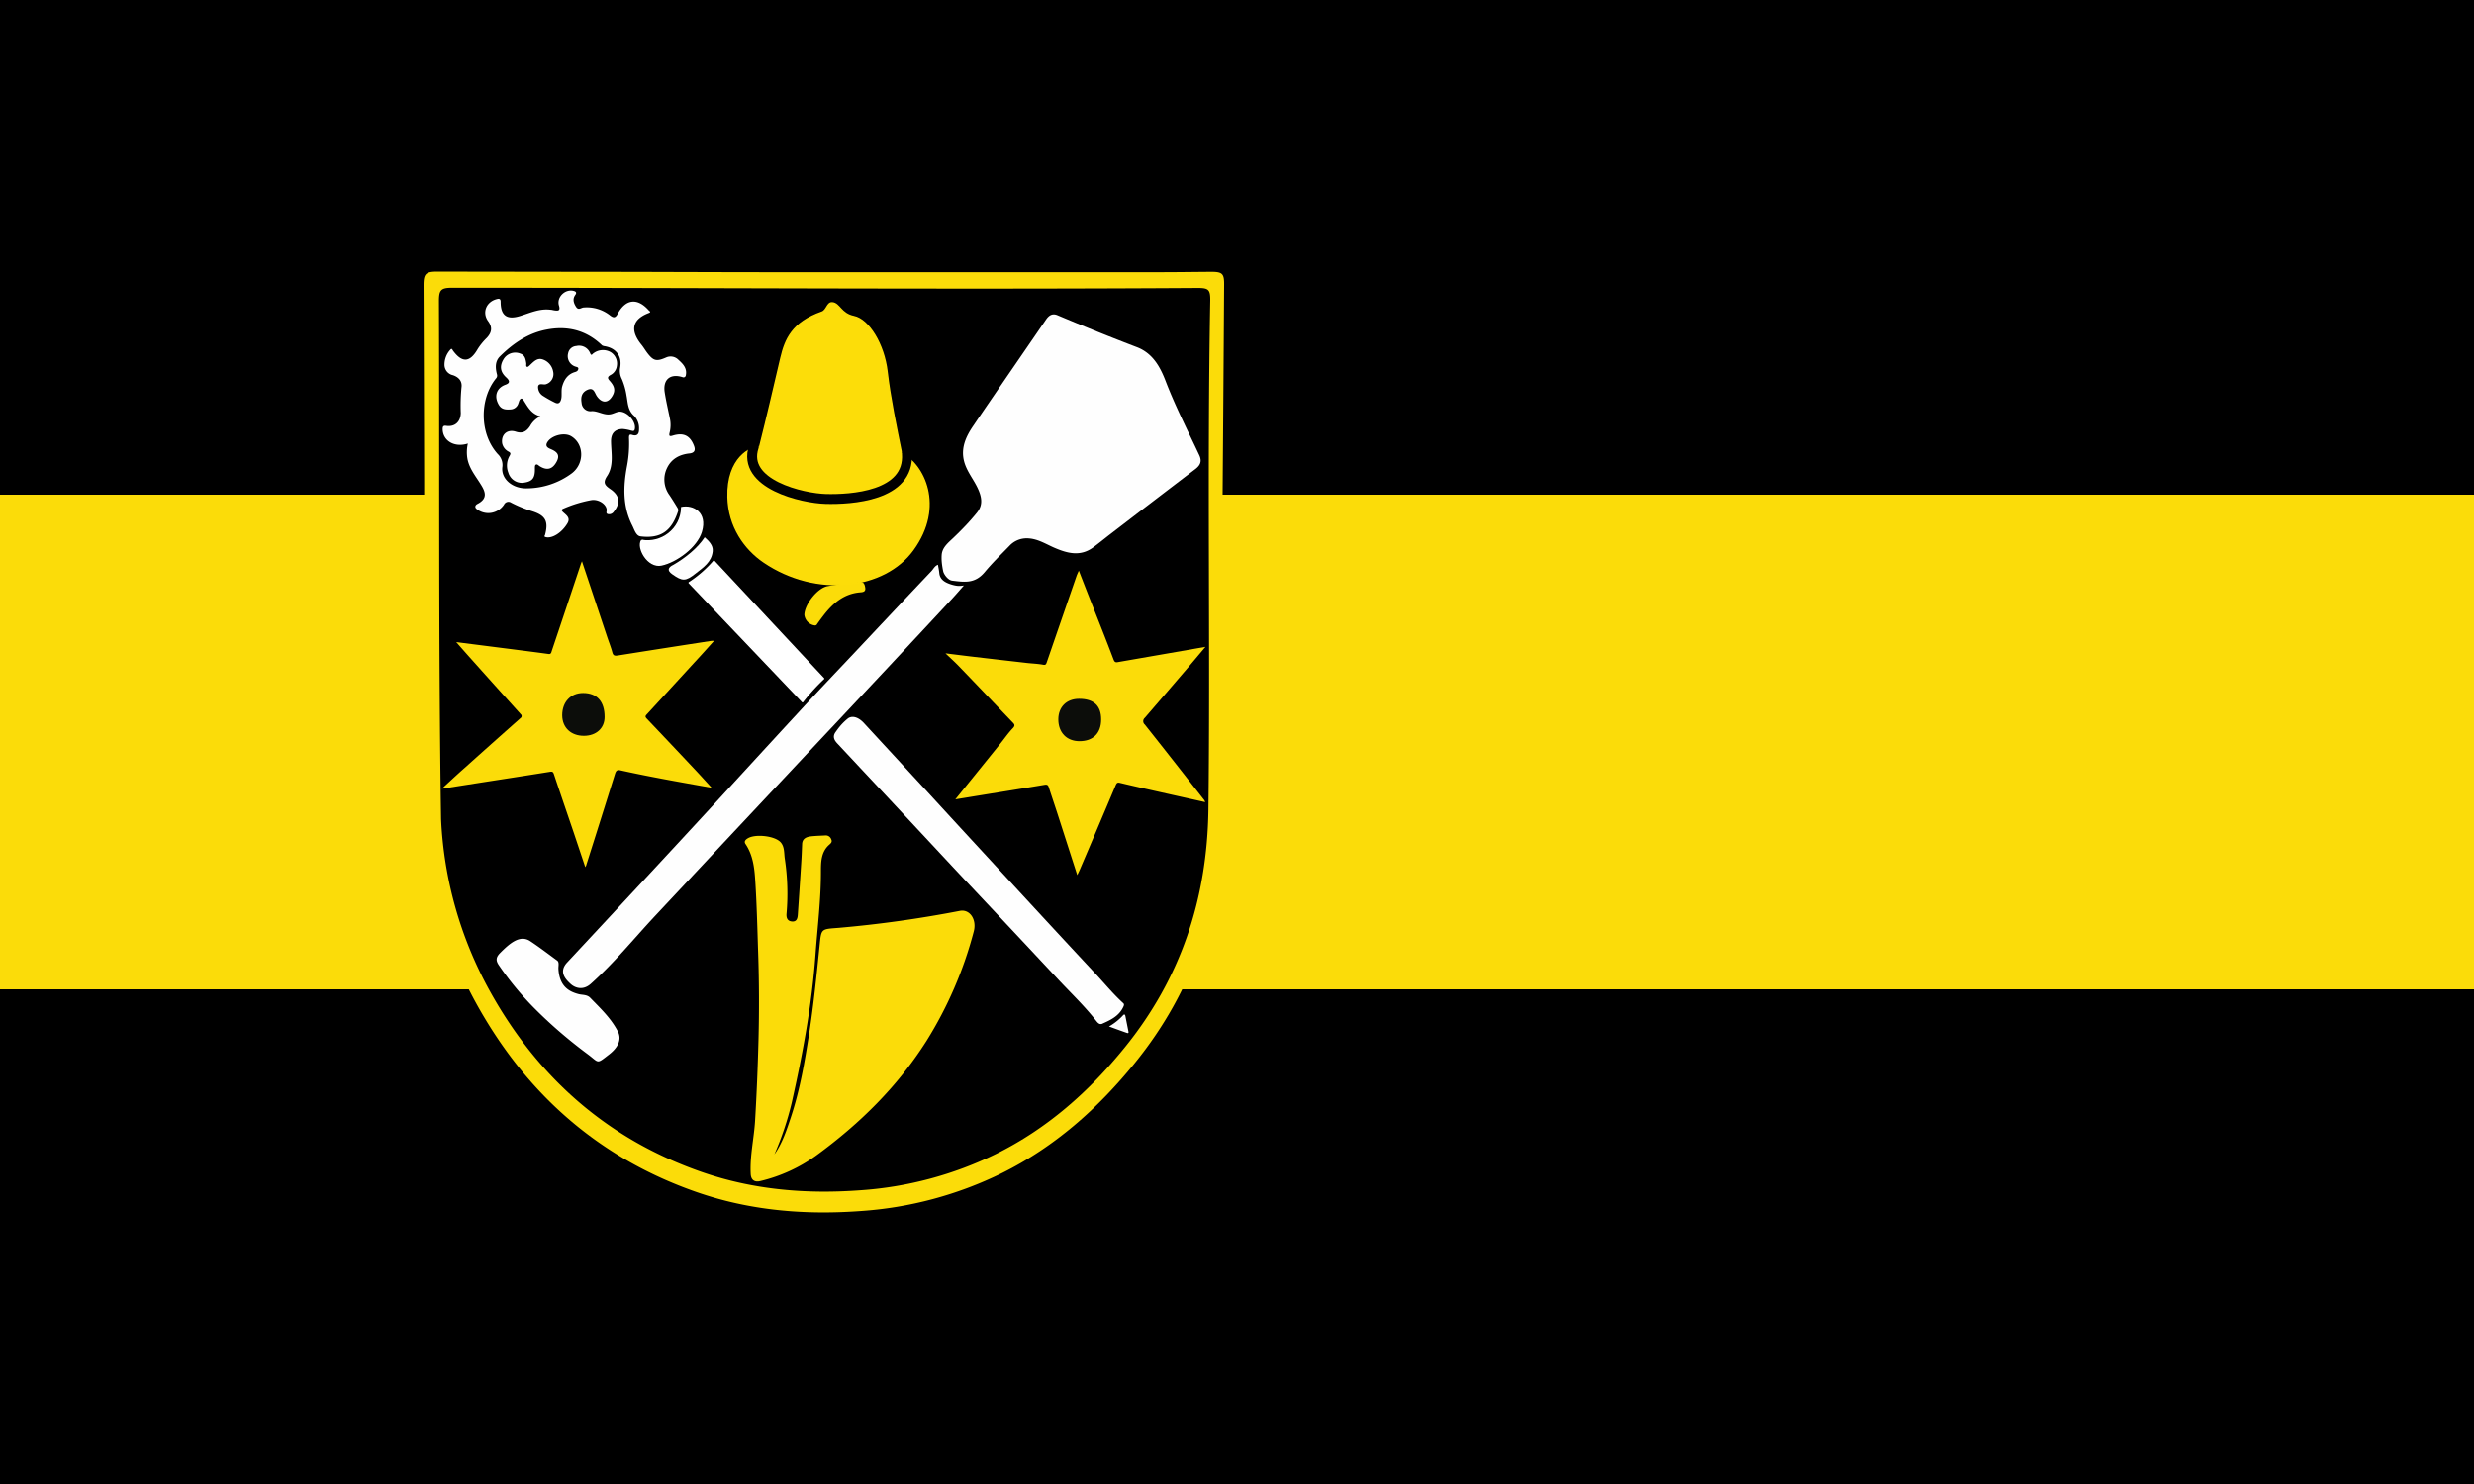 <svg xmlns="http://www.w3.org/2000/svg" xmlns:xlink="http://www.w3.org/1999/xlink" version="1.1" id="svg2" width="500" height="300"><rect width="100%" height="100%" fill="#808080" stroke="none"/><defs id="defs6"><clipPath id="clipPath7160-4"><path id="path7162-0" d="M435.83 163.29h62.362v39.685H435.83Z"/></clipPath><clipPath id="clip"><use xlink:href="#shape" id="use1177" x="0" y="0" width="100%" height="100%"/></clipPath><style id="style939">.cls-1{fill:#0c0d0a}.cls-2{fill:#fbdc09}.cls-3{fill:#fefefe}</style><path id="shape" d="m-225 6 18 294c7 110 99 193 207 193s200-83 207-193L225 6Z"/></defs><g id="g1212"><path style="fill:#000;fill-opacity:1;stroke-width:1.25" d="M0 100h500V0H0Z" id="path7150"/><path d="M0 200h500V100H0Z" id="path7152" style="fill:#fbdc09;fill-opacity:1;stroke-width:1.243"/><path d="M0 300h500V200H0Z" id="path7154" style="fill:#000;fill-opacity:1;stroke-width:1.243"/><path id="path945-6" d="M85.724 131.507v-34.16q-.041-19.845-.123-39.69c0-2.284.436-2.752 2.724-2.752l29.96.042c12.174 0 24.342.068 36.517.075h79.735c3.404 0 6.857-.055 10.288-.075 2.2 0 2.588.371 2.574 2.558q-.075 11.88-.163 23.76c-.068 9.816-.164 19.632-.204 29.454q-.075 18.69-.082 37.386c0 5.551.136 11.11.061 16.66-.265 18.718-5.801 35.522-17.656 50.126-7.49 9.245-16.185 16.95-26.848 22.253a76.814 77.599 0 0 1-28.68 7.676c-11.27.819-22.355-.117-33.086-3.852-19.746-6.879-34.454-19.872-44.552-38.232A81.124 81.953 0 0 1 86.05 166.74c-.646-12.506-.129-25.018-.326-35.233Z" class="cls-1" style="fill:#fbdc09;fill-opacity:1;stroke-width:.684"/><path id="path945" d="M88.713 60.817c0-2.194.42-2.644 2.624-2.644 50.911-.013 100.003.362 150.782.04 2.118 0 2.492.357 2.48 2.458-.65 34.886.032 69.563-.375 103.048-.255 17.982-5.589 34.127-17.01 48.157-7.217 8.881-15.594 16.283-25.868 21.378a73.581 73.581 0 0 1-27.631 7.375c-10.858.787-21.538-.112-31.877-3.7-19.024-6.609-33.195-19.093-42.924-36.73a79.172 79.172 0 0 1-9.768-34.584c-.545-34.422-.298-71.963-.433-104.798z" class="cls-1" style="fill:#000;stroke-width:.658"/><path id="path947" d="M156.507 233.36c1.627-2.287 2.486-4.943 3.359-7.587 1.817-5.518 2.788-11.234 3.68-16.95.892-5.717 1.483-11.652 2.08-17.494.374-3.66.23-3.476 3.857-3.76a238.138 239.891 0 0 0 24.523-3.436c2.007-.37 3.444 1.758 2.781 4.21a79.11 79.693 0 0 1-9.519 22.052c-5.865 9.252-13.534 16.8-22.305 23.196a32.093 32.33 0 0 1-11.277 5.162c-1.22.297-1.922-.225-1.968-1.5-.184-3.576.656-7.058.88-10.607.327-5.452.55-10.904.695-16.363q.23-8.71-.06-17.42c-.17-4.977-.275-9.966-.603-14.936-.164-2.524-.466-5.095-1.968-7.315-.348-.516.033-.88.472-1.144 1.516-.925 5.472-.509 6.64.813.839.952.655 2.28.852 3.443a46.381 46.723 0 0 1 .328 11.03c-.059.879.243 1.48 1.155 1.533.912.053 1.076-.66 1.128-1.381q.374-5.439.715-10.878c.072-1.13.112-2.26.158-3.397.045-1.136.911-1.467 1.856-1.566.945-.099 1.929-.125 2.893-.178a1.161 1.17 0 0 1 1.142.8c.256.535-.112.819-.453 1.123-1.64 1.474-1.627 3.555-1.633 5.439 0 5.617-.696 11.181-1.103 16.766-.734 10.104-2.578 20.024-4.795 29.877a60.945 61.394 0 0 1-3.51 10.468z" class="cls-2" style="fill:#fbdc09;stroke-width:.658"/><path id="path949" d="M192.427 117.38c-.859-.107-1.685-1.3-1.807-1.89-.226-1.1-.387-2.22-.301-3.338.113-1.484 1.3-2.424 2.329-3.403 1.704-1.622 3.344-3.315 4.821-5.148 1.278-1.586.906-3.245.112-4.93-.86-1.831-2.217-3.41-2.736-5.406-.702-2.703.368-5.003 1.817-7.138 4.888-7.196 9.84-14.36 14.748-21.53.564-.82 1.26-1.322 2.316-.873a496.898 496.898 0 0 0 16.06 6.464c3.109 1.196 4.65 3.859 5.798 6.873 1.969 5.121 4.468 9.992 6.79 14.948.551 1.176.276 1.983-.728 2.77a5114.016 5114.016 0 0 0-17.207 13.163c-1.166.895-2.303 1.83-3.484 2.703-2.683 1.983-5.38 1.177-8.062 0-1.713-.773-3.34-1.79-5.314-1.817a4.726 4.726 0 0 0-3.556 1.507c-1.68 1.731-3.417 3.406-4.98 5.287-1.966 2.367-3.991 2.086-6.616 1.758z" class="cls-3" style="fill:#fefefe;stroke-width:.658"/><path id="path951" d="M121.64 69.778c-3.163-3.027-6.948-3.965-11.153-3.152-3.74.7-6.777 2.782-9.447 5.419-1.017 1.004-.938 2.339-.604 3.634a.813.82 0 0 1-.196.826c-3.28 4.025-3.444 11.063.354 15.28a3.005 3.027 0 0 1 .931 2.643c-.288 2.399 2.074 4.414 5.058 4.295a15.482 15.596 0 0 0 8.995-3.053c2.584-1.982 2.486-5.947-.164-7.5-1.398-.827-4.074-.126-4.848 1.321-.381.7.13 1.038.656 1.256 1.148.482 2.053 1.07 1.312 2.511-.847 1.626-1.968 1.917-3.47.978-.244-.152-.512-.515-.82-.264-.145.119-.139.476-.139.727.04 1.87-.452 2.57-2.007 2.842a2.854 2.875 0 0 1-3.365-1.983 3.884 3.912 0 0 1 .282-3.456c.216-.41.183-.549-.177-.774a2.454 2.472 0 0 1-1.352-1.724c-.243-1.745 1.03-2.902 2.775-2.333 1.378.45 2.172-.093 2.867-1.124a4.592 4.626 0 0 1 2.1-1.982c-1.85-.47-2.56-1.917-3.406-3.232-.105-.165-.347-.396-.452-.363-.42.132-.453.588-.597.931a1.712 1.725 0 0 1-1.522 1.263c-.919.053-1.817.086-2.408-.866-1.07-1.751-.525-3.463 1.312-4.124 1.056-.37.774-.905.164-1.467-1.194-1.09-1.384-2.247-.59-3.621a2.768 2.789 0 0 1 3.437-1.203c.945.317 1.057 1.123 1.194 1.936.046.265-.124.661.197.747.158.046.427-.238.61-.41.709-.66 1.417-1.46 2.5-1.103a3.149 3.172 0 0 1 2.132 2.484 2.126 2.141 0 0 1-1.588 2.565c-.525.072-1.351-.304-1.463.456a2.086 2.102 0 0 0 1.05 1.91 22.915 23.084 0 0 0 2.296 1.288c.702.377 1.109.132 1.312-.621.203-.753 0-1.705.19-2.511.374-1.415 1.109-2.584 2.624-3.02.296-.086.597-.238.656-.622.06-.383-.373-.39-.597-.482a2.198 2.214 0 0 1-1.456-2.696 1.784 1.798 0 0 1 1.647-1.454 2.408 2.425 0 0 1 2.794 1.434c.27.66.44.165.656.046a3.195 3.218 0 0 1 3.445-.278 2.683 2.703 0 0 1 1.312 2.75 2.362 2.38 0 0 1-1.312 1.916c-.545.324-.656.595-.171 1.13.709.806 1.319 1.699.663 2.928-.86 1.652-2.185 1.738-3.235.211-.452-.66-.603-1.85-1.896-1.282-1.174.516-1.384 1.5-1.187 2.644a1.784 1.798 0 0 0 2.053 1.665c1.312-.04 2.546.938 3.937.601.472-.112.911-.35 1.384-.456 1.587-.37 3.74 1.884 3.378 3.51-.111.515-.479.323-.748.277a8.528 8.591 0 0 0-1.718-.324c-1.62.04-2.369.945-2.336 2.597.046 2.34.584 4.831-.794 6.913-.911 1.381-.446 1.877.656 2.643 1.936 1.322 2.087 2.855.656 4.626a1.128 1.137 0 0 1-1.121.43c-.525-.106-.25-.562-.27-.853-.078-1.176-1.666-2.2-3.083-1.982a25.526 25.714 0 0 0-5.615 1.705c-.48.192-.499.363-.125.727.656.608 1.562 1.15.873 2.286-1.155 1.917-3.116 3.12-4.396 2.763-.406-.113-.15-.298-.111-.456.721-2.73.105-3.912-2.585-4.765a25.906 26.097 0 0 1-4.258-1.738.99.998 0 0 0-1.45.39 3.825 3.853 0 0 1-5.49.932c-.532-.403-.315-.846.124-1.07 2.04-1.058 1.66-2.354.715-3.86-1.023-1.679-2.302-3.172-2.722-5.148a7.636 7.692 0 0 1 .065-3.199c-2.69.872-5.064-.535-5.09-2.914 0-.582.183-.734.721-.661 1.726.251 2.893-.793 2.94-2.578a38.509 38.792 0 0 1 .137-5.134c.21-1.322-.57-2.148-1.745-2.538a2.145 2.161 0 0 1-1.686-1.983 4.408 4.441 0 0 1 1.22-3.205c.27-.31.374.06.499.231 1.85 2.512 3.424 2.413 4.992-.33a12.373 12.464 0 0 1 1.83-2.247c.971-1.037 1.22-2.082.283-3.37-1.312-1.798-.335-4.025 1.87-4.5.518-.113.655.131.655.6 0 2.75 1.253 3.662 3.877 2.862 2.014-.614 3.97-1.56 6.174-1.282.256 0 .505.086.76.126.735.105 1.313.165.972-.959-.519-1.711 1.272-3.443 3.004-2.96.374.106.656.31.295.8-.603.826-.334 1.652.158 2.418.492.767 1.004.165 1.528.126a7.603 7.66 0 0 1 5.38 1.625c.721.556 1.089.423 1.496-.337 1.633-3.04 4.001-3.304 6.304-.693.125.145.538.304 0 .508-3.68 1.401-3.628 3.787-1.483 6.424.394.482.709 1.03 1.083 1.533 1.312 1.751 1.909 1.903 3.883 1.044a2.217 2.234 0 0 1 2.506.476c.919.82 1.759 1.692 1.49 3.086a.472.476 0 0 1-.656.417c-2.487-.8-4.022.475-3.615 3.08.282 1.797.695 3.568 1.063 5.352a6.324 6.37 0 0 1-.079 2.809c-.17.72.052.753.656.568 2.171-.66 3.516 0 4.297 2.115.335.912 0 1.394-.938 1.493-2.02.212-3.667 1.104-4.546 2.98a5.248 5.287 0 0 0 .524 5.473c.551.82 1.07 1.665 1.581 2.511a.912.919 0 0 1 .158.661c-1.273 3.965-3.438 5.657-7.61 5.141-.905-.112-1.246-1.374-1.666-2.207-1.968-3.866-1.83-7.93-1.05-12.047a24.116 24.293 0 0 0 .394-5.65c0-.55.085-.787.656-.602.957.297 1.377-.152 1.37-1.11a3.582 3.608 0 0 0-.983-2.743c-1.312-1.123-1.26-2.643-1.535-4.05a13.855 13.957 0 0 0-.945-3.384 3.51 3.536 0 0 1-.354-2.307c.433-2.399-.892-4.031-3.28-4.368a1.837 1.85 0 0 1-.42-.172z" class="cls-3" style="fill:#fefefe;stroke-width:.658"/><path id="path953" d="m193.074 161.597 9.073-11.234c.846-1.057 1.62-2.181 2.552-3.159.55-.575.295-.82-.099-1.23-3.62-3.773-7.216-7.566-10.85-11.333-.794-.826-1.654-1.593-2.67-2.564 2.092.258 3.936.496 5.805.714q5.32.62 10.641 1.229c1.09.125 2.191.152 3.28.357.532.105.617-.113.748-.483q3.005-8.736 6.023-17.466c.098-.284.236-.555.459-1.07.826 2.127 1.574 4.064 2.335 5.993 1.568 3.965 3.156 7.93 4.678 11.962.183.476.36.621.807.548l17.771-3.093c-1.312 1.56-2.571 3.067-3.844 4.554q-4.198 4.903-8.41 9.787a.873.879 0 0 0 0 1.368c4.008 5.049 8.01 10.164 12.018 15.28a2.539 2.558 0 0 1 .184.402l-6.836-1.526c-3.464-.78-6.934-1.547-10.391-2.373-.565-.132-.656.053-.866.483q-3.582 8.498-7.217 16.984c-.15.356-.328.7-.55 1.183-1.359-4.217-2.67-8.294-3.983-12.372-.584-1.797-1.194-3.588-1.771-5.386-.15-.469-.341-.588-.892-.495-5.386.905-10.779 1.758-16.165 2.643z" class="cls-2" style="fill:#fbdc09;stroke-width:.658"/><path id="path955" d="m92.203 129.804 12.17 1.553c2.165.277 4.336.555 6.5.852.52.073.545-.344.657-.66q2.945-8.77 5.865-17.54c.046-.145.111-.284.216-.542l5.117 15.345c.348 1.038.761 2.062 1.037 3.113.183.66.518.66 1.089.588q9.427-1.5 18.867-2.954a5.294 5.333 0 0 1 .584 0c-1.371 1.52-2.624 2.934-3.936 4.335q-4.842 5.287-9.703 10.574c-.348.37-.184.562.079.84q4.92 5.174 9.807 10.375c1.057 1.123 2.087 2.273 3.28 3.575-3.85-.7-7.491-1.322-11.119-2.029q-3.693-.7-7.36-1.507c-.657-.145-.867.133-1.05.7q-2.893 9.253-5.832 18.505c0 .066-.06.132-.184.377l-2.303-6.886c-1.345-3.966-2.71-7.93-4.028-11.896-.177-.522-.34-.575-.872-.489-4.77.767-9.532 1.494-14.269 2.234l-7.518 1.176c1.653-1.52 3.097-2.875 4.592-4.19q5.629-5.055 11.304-10.084a.472.476 0 0 0 .039-.793q-5.215-5.79-10.405-11.599c-.833-.931-1.653-1.876-2.624-2.973z" class="cls-2" style="fill:#fbdc09;stroke-width:.658"/><path id="path959" d="M115.345 198.929c-1.052-.957-2.493-2.468-.719-4.368a8712.02 8712.02 0 0 0 14.76-15.86c4.912-5.287 9.848-10.62 14.807-16 5.728-6.232 11.415-12.457 17.149-18.656 3.936-4.289 7.991-8.524 11.992-12.78 4.97-5.287 9.94-10.562 14.918-15.822.42-.443.656-1.044 1.312-1.269.092.562.217 1.117.27 1.685.117 1.263 1.09 1.943 2.713 2.385.947.257 1.447.238 2.252.114-.807.905-1.556 1.789-2.348 2.643a4554.994 4554.994 0 0 1-12.891 13.832c-5.244 5.604-10.497 11.195-15.745 16.786l-15.482 16.508-15.882 16.964c-4.44 4.758-8.19 9.44-13.045 13.79-1.59 1.425-3.21.822-4.06.048z" class="cls-3" style="fill:#fefefe;stroke-width:.658"/><path id="path961" d="m174.63 146.202 12.1 13.109 4.855 5.287c5.814 6.332 11.66 12.64 17.49 18.966 4.01 4.344 8.031 8.677 12.064 13 1.968 2.081 3.752 4.302 5.871 6.225.282.25.099.581-.04.865-.878 1.778-2.538 2.558-4.217 3.305-.506.218-.88-.165-1.181-.555-2.349-3.007-5.11-5.63-7.702-8.406a5196.403 5196.403 0 0 0-19.025-20.289c-3.267-3.485-6.518-6.987-9.781-10.481-5.239-5.609-10.483-11.197-15.705-16.792-.656-.661-1.201-1.434-.506-2.42.781-1.11 1.392-1.846 2.46-2.734.69-.574 1.946-.565 3.317.92z" class="cls-3" style="fill:#fefefe;stroke-width:.658"/><path id="path963" d="M116.915 200.961c.756.204 1.71.072 2.37.75 2.052 2.116 4.232 4.157 5.595 6.827.789 1.546.096 3.177-1.778 4.626-2.62 2.027-1.963 1.712-4.336-.053-3.902-2.9-7.598-6.075-11.015-9.542a61.834 61.834 0 0 1-6.92-8.426c-.655-.953-.64-1.605.255-2.505 1.921-1.934 3.965-3.715 6.016-2.419 1.81 1.19 3.679 2.621 5.51 3.965.456.335.213 1.128.248 1.693.223 3.61 2.213 4.589 4.055 5.084z" class="cls-3" style="fill:#fefefe;stroke-width:.658"/><path id="path969" d="M162.562 124.292c.04-2.075 2.624-5.419 4.69-5.796 2.067-.376 4.285-.568 6.423-.846.912-.119 1.096.53 1.194 1.197.112.8-.472.859-1.056.905-3.234.27-5.465 2.187-7.354 4.626-.446.581-.886 1.17-1.312 1.778a.492.496 0 0 1-.413.284 2.434 2.452 0 0 1-2.172-2.148z" class="cls-2" style="fill:#fbdc09;stroke-width:.658"/><path id="path971" d="M144.043 111.419c-.213 2.237-1.924 3.302-3.431 4.5-2.068 1.644-2.698 1.627-4.776.152-1.05-.746-.852-1.362.276-1.897 2.402-1.391 4.895-3.395 6.304-5.557.78.707 1.742 1.588 1.627 2.802z" class="cls-3" style="fill:#fefefe;stroke-width:.658"/><path id="path1021" d="M224.137 207.507a11.644 11.73 0 0 0 2.775-2.194c.256-.324.459-.317.544.132.19.992.394 1.983.584 2.974.046.232.131.542-.295.39-1.194-.416-2.381-.852-3.608-1.302z" class="cls-3" style="fill:#fefefe;stroke-width:.658"/><path id="path1115" d="M218.082 141.27q4.474 0 4.467 4.19c0 2.755-1.633 4.38-4.389 4.374-2.584 0-4.277-1.764-4.27-4.434.013-2.478 1.666-4.13 4.192-4.13z" class="cls-1" style="fill:#0c0d0a;stroke-width:.658"/><path id="path1117" d="M118.011 148.75c-2.624 0-4.382-1.665-4.388-4.156 0-2.683 1.699-4.5 4.224-4.5 2.815 0 4.35 1.717 4.343 4.863-.007 2.26-1.699 3.787-4.179 3.793z" class="cls-1" style="fill:#0c0d0a;stroke-width:.658"/><path id="path1144" d="M153.55 90.298c1.626-6.438 2.79-11.601 4.299-17.986.869-3.68 2.298-7.114 8.25-9.196 1.04-.364 1.08-1.981 2.11-1.89 1.469.13 1.703 2.232 4.358 2.776 2.956.606 6.05 5.595 6.691 11.112.62 5.322 1.82 11.094 2.926 16.551 4.402 2.17 8.742 10.643 2.302 19.5-5.794 7.97-19.483 9.615-30.052 2.474-3.916-2.646-7.15-7.208-7.29-13.134-.188-7.956 4.56-10.145 6.406-10.207z" style="fill:#fcdd09;stroke:#fcdd09;stroke-width:.3;stroke-linecap:butt;stroke-linejoin:miter;stroke-miterlimit:4;stroke-dasharray:none;stroke-opacity:1"/><path id="path1146" d="M152.35 90.298c-2.55 7.625 9.919 10.451 14.57 10.568 4.916.124 17.005-.494 16.364-9.2" style="fill:none;stroke:#000;stroke-width:2;stroke-linecap:round;stroke-linejoin:round;stroke-miterlimit:4;stroke-dasharray:none;stroke-opacity:1"/><path id="path1150" d="M139.291 117.813a23.718 23.718 0 0 0 4.999-4.357l22.152 23.727a40.82 40.82 0 0 0-4.247 4.668z" style="fill:#fff;stroke:#fff;stroke-width:.3;stroke-linecap:round;stroke-linejoin:round;stroke-miterlimit:4;stroke-dasharray:none;stroke-opacity:1"/><path id="path1152" d="M129.68 109.254c3.915.708 7.985-2.165 8.11-6.646 2.27-.433 5.042 1.039 3.938 4.826-.903 3.094-5.036 6.122-8.056 6.764-2.705.575-4.94-3.443-3.991-4.944z" style="fill:#fff;stroke:#fff;stroke-width:.3;stroke-linecap:butt;stroke-linejoin:miter;stroke-miterlimit:4;stroke-dasharray:none;stroke-opacity:1"/></g></svg>